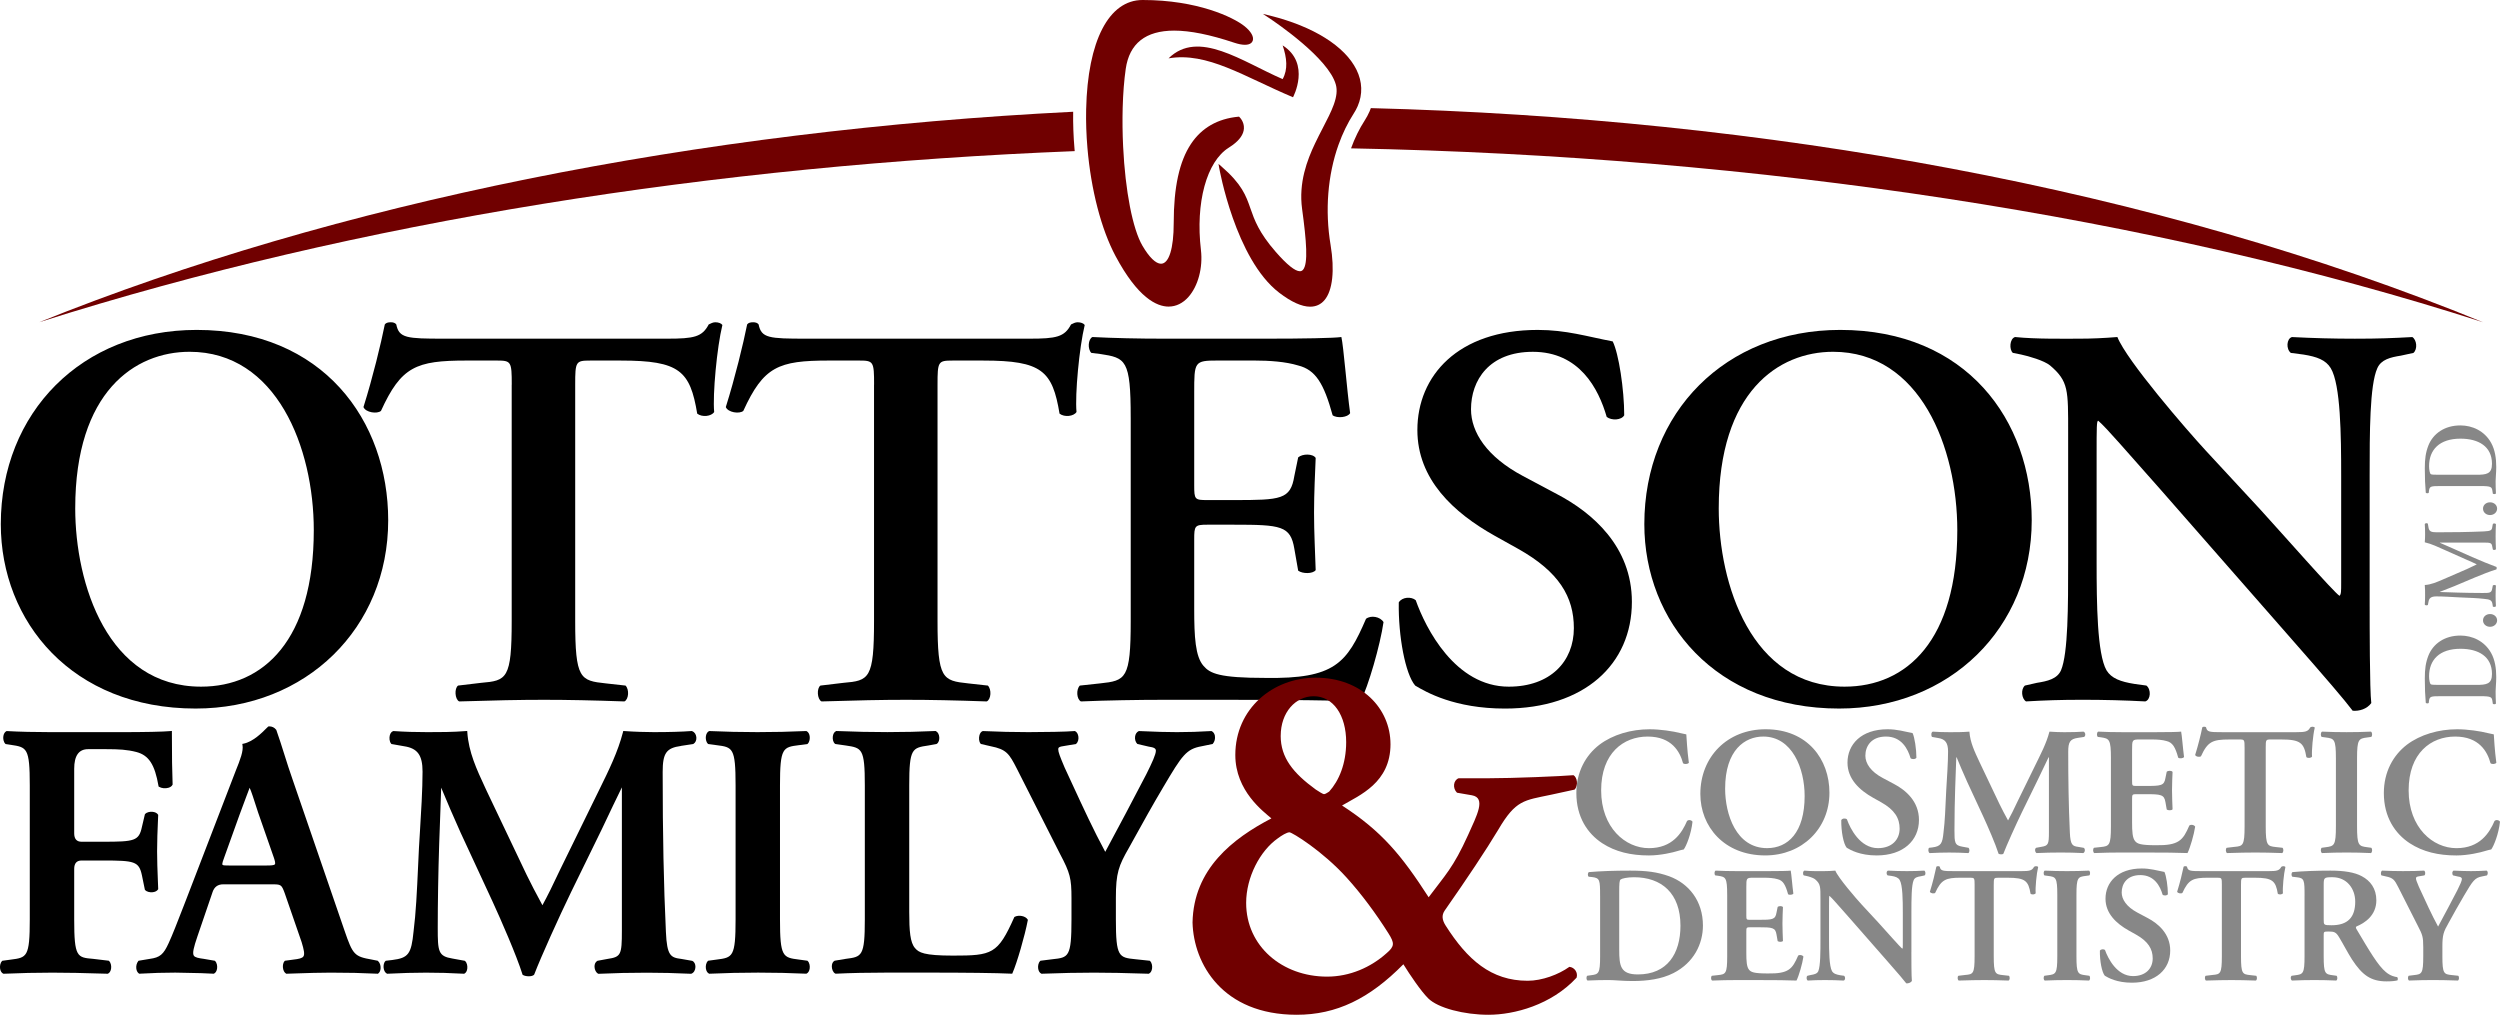 <?xml version="1.0" encoding="UTF-8"?>
<svg xmlns="http://www.w3.org/2000/svg" id="Layer_1" viewBox="0 0 1957.5 794.56">
  <defs>
    <style>.cls-1{fill:#000;}.cls-1,.cls-2,.cls-3{stroke-width:0px;}.cls-2{fill:#700000;}.cls-3{fill:#878787;}</style>
  </defs>
  <path class="cls-1" d="M303.96,407.41c0,84.4-64.27,147.38-150.81,147.38C56.33,554.79.63,486.67.63,410.41c0-87.4,63.41-152.09,153.38-152.09,98.97,0,149.95,71.12,149.95,149.09ZM58.9,397.98c0,59.12,25.28,139.67,98.54,139.67,48.84,0,88.26-36.42,88.26-122.53,0-64.69-29.13-139.67-97.25-139.67-42.84,0-89.54,31.28-89.54,122.53Z"></path>
  <path class="cls-1" d="M400.7,301.16c0-17.99-.43-18.85-11.57-18.85h-23.99c-39.42,0-50.98,4.71-66.84,39.42-3,2.57-12,1.28-13.71-3,7.28-23.14,13.71-49.7,16.71-64.69.86-1.28,2.57-1.71,4.71-1.71,1.71,0,3.43.43,4.28,1.71,2.14,10.71,8.14,11.14,37.27,11.14h174.8c20.99,0,27.42-1.29,32.56-11.14,1.71-.86,3.43-1.71,5.14-1.71,2.57,0,4.71.86,5.57,2.14-4.28,17.57-7.71,54.41-6.43,68.12-2.14,3.43-9.43,4.29-13.28,1.29-5.57-33.42-13.71-41.56-59.55-41.56h-24.42c-11.14,0-11.57.86-11.57,18.85v185.08c0,45.41,3.86,46.7,23.99,48.84l15.42,1.71c3,3,2.57,10.71-.86,12.42-24.85-.86-44.13-1.28-62.98-1.28s-38.99.43-66.41,1.28c-3.43-1.71-3.86-10.28-.86-12.42l17.99-2.14c20.14-1.71,23.99-3,23.99-48.41v-185.08Z"></path>
  <path class="cls-1" d="M684.41,301.16c0-17.99-.43-18.85-11.57-18.85h-23.99c-39.42,0-50.98,4.71-66.84,39.42-3,2.57-12,1.28-13.71-3,7.28-23.14,13.71-49.7,16.71-64.69.86-1.28,2.57-1.71,4.71-1.71,1.71,0,3.43.43,4.28,1.71,2.14,10.71,8.14,11.14,37.27,11.14h174.8c20.99,0,27.42-1.29,32.56-11.14,1.71-.86,3.43-1.71,5.14-1.71,2.57,0,4.71.86,5.57,2.14-4.28,17.57-7.71,54.41-6.43,68.12-2.14,3.43-9.43,4.29-13.28,1.29-5.57-33.42-13.71-41.56-59.55-41.56h-24.42c-11.14,0-11.57.86-11.57,18.85v185.08c0,45.41,3.86,46.7,23.99,48.84l15.42,1.71c3,3,2.57,10.71-.86,12.42-24.85-.86-44.13-1.28-62.98-1.28s-38.99.43-66.41,1.28c-3.43-1.71-3.86-10.28-.86-12.42l17.99-2.14c20.14-1.71,23.99-3,23.99-48.41v-185.08Z"></path>
  <path class="cls-1" d="M885.34,326.87c0-45.41-3.86-46.7-23.99-49.7l-6.85-.86c-3-3-2.57-10.71.86-12.42,16.28.86,36.42,1.29,55.27,1.29h81.83c27.42,0,52.27-.43,57.84-1.29,1.71,7.28,4.29,41.13,6.85,59.55-1.71,3.43-10.28,4.29-13.71,1.71-6.85-24.85-13.28-35.56-26.99-38.99-9.85-3-22.71-3.86-34.27-3.86h-28.7c-18.42,0-18.42.86-18.42,25.28v72.41c0,11.14.43,11.57,10.28,11.57h20.56c37.27,0,44.56-.43,47.56-18.85l3-14.57c3.43-3,11.57-3,13.71.43-.43,11.57-1.28,26.99-1.28,42.84s.86,31.28,1.28,44.99c-2.14,3-10.28,3-13.71.43l-3-17.14c-3-17.99-10.28-18.85-47.56-18.85h-20.56c-9.85,0-10.28.86-10.28,11.57v54.41c0,21.85.86,37.27,7.28,44.56,5.14,6,12.42,9.43,48.41,9.43,54.41.86,63.84-11.57,78.83-46.27,3.85-3,11.14-1.71,13.71,2.57-2.57,17.99-12,50.56-17.99,62.12-18.85-.86-55.7-1.28-105.82-1.28h-48.84c-18.85,0-44.99.43-64.27,1.28-3.43-1.71-3.86-9.42-.86-12.42l15.85-1.71c20.14-2.14,23.99-3.43,23.99-48.84v-159.38Z"></path>
  <path class="cls-1" d="M1108.09,536.8c-7.71-9-13.28-38.56-12.85-65.12,2.57-4.29,9.86-4.71,13.28-1.71,7.71,21.85,30.85,67.69,72.83,67.69,32.56,0,50.98-19.71,50.98-45.84,0-24.42-11.57-44.13-43.7-62.12l-18.42-10.28c-32.13-17.99-60.41-44.13-60.41-82.69,0-42.41,31.7-78.4,94.26-78.4,22.28,0,38.56,5.14,58.7,9,4.71,9.43,9,37.7,9,57.84-2.14,3.86-9.85,4.28-13.71,1.28-6.43-22.28-21.42-50.98-57.84-50.98-34.27,0-48.41,22.28-48.41,44.99,0,17.99,12.42,37.27,40.7,52.27l26.56,14.14c27.85,14.57,58.7,41.13,58.7,84.4,0,48.84-37.27,83.54-99.4,83.54-39.41,0-61.69-12.85-70.26-17.99Z"></path>
  <path class="cls-1" d="M1590.84,407.41c0,84.4-64.26,147.38-150.81,147.38-96.83,0-152.52-68.12-152.52-144.38,0-87.4,63.41-152.09,153.38-152.09,98.97,0,149.95,71.12,149.95,149.09ZM1345.77,397.98c0,59.12,25.28,139.67,98.54,139.67,48.84,0,88.26-36.42,88.26-122.53,0-64.69-29.13-139.67-97.25-139.67-42.84,0-89.54,31.28-89.54,122.53Z"></path>
  <path class="cls-1" d="M1855.44,475.1c0,12.85,0,65.55,1.28,75.4-3.43,4.71-9.42,6.43-14.57,6-6.85-9-19.28-23.56-50.13-58.7l-100.25-114.39c-27.85-31.28-41.56-47.56-48.84-53.98-1.28,0-1.28,4.71-1.28,27.42v83.54c0,32.13.43,71.55,7.71,84.4,3.85,6.43,11.14,9,21.85,10.71l9.42,1.29c3.86,3,3.43,11.14-.86,12.42-15.85-.86-32.56-1.28-48.84-1.28-17.99,0-29.56.43-44.56,1.28-3.43-2.14-4.29-9.42-.86-12.42l9.43-2.14c8.14-1.28,15.85-3,18.85-9.85,5.57-13.28,5.57-50.56,5.57-84.4v-101.54c0-33.42.43-40.27-14.14-52.7-4.71-3.86-16.71-7.28-22.71-8.57l-6.43-1.28c-3-2.57-2.57-11.14,1.71-12.42,16.28,1.71,39.84,1.29,50.56,1.29,9,0,19.28-.43,29.56-1.29,7.28,18.42,53.98,72.41,68.98,88.69l42.84,46.27c17.99,19.71,57.84,65.12,62.12,67.69,1.29-1.28,1.29-3.43,1.29-10.28v-83.54c0-32.13-.43-71.55-8.14-84.4-3.85-6.43-10.71-9-21.42-10.71l-9.85-1.28c-3.86-3-3.43-11.14.86-12.42,16.71.86,32.56,1.29,49.27,1.29,18.42,0,29.56-.43,44.99-1.29,3.43,2.14,4.28,9.43.86,12.42l-9.86,2.14c-8.14,1.29-15.42,3-18.42,9.85-6,13.28-6,50.56-6,84.4v102.4Z"></path>
  <path class="cls-1" d="M85.22,752.25l-12.24-1.46c-12.61-1.07-14.88-1.27-14.88-30.88v-39.52q0-6.61,5.76-6.61h16.65c24.95,0,28.27.65,30.62,11.61l2.31,11.27.17.2c1.31,1.52,3.85,1.9,5.64,1.78,2.06-.16,3.69-.95,4.46-2.18l.16-.26v-.31c-.09-2.47-.19-5.05-.3-7.71-.27-6.95-.56-14.13-.56-21.61,0-8.24.35-16.54.64-23.21.08-1.78.15-3.45.21-4.98v-.31s-.15-.26-.15-.26c-.77-1.23-2.4-2.03-4.46-2.18-1.79-.13-4.33.25-5.64,1.78l-.16.19-2.32,9.86c-2.35,10.97-5.67,11.62-30.62,11.62h-16.65q-5.76,0-5.76-6.61v-50.52q0-15.36,10.84-15.36h14.39c9.65,0,16.24.35,23.45,2.22,9.73,2.56,14.42,9.76,17.32,26.57l.08.46.4.24c1.93,1.16,4.86,1.46,7.29.75,1.55-.45,2.65-1.25,3.17-2.3l.12-.23v-.26c-.38-8.79-.57-22.45-.57-40.6v-1.12l-1.11.11c-5.53.53-20.37.84-39.7.84h-53.35c-13.01,0-25.42-.3-34.94-.84l-.27-.02-.24.12c-1.19.59-2.04,1.98-2.34,3.8-.31,1.93.03,4.54,1.51,6.02l.23.24,4,.61c12.66,1.89,14.94,2.22,14.94,31.74v105c0,29.55-2.28,29.84-14.93,31.45l-6.55.89-.24.24c-1.48,1.48-1.82,4.08-1.51,6.01.3,1.82,1.15,3.2,2.34,3.8l.24.12h.26c12.89-.57,25.7-.86,38.06-.86,11.59,0,23.69.24,43.15.85h.26s.23-.11.23-.11c1.19-.59,2.04-1.98,2.34-3.8.31-1.93-.03-4.54-1.51-6.01l-.25-.25Z"></path>
  <path class="cls-1" d="M295.77,752.27l-4.52-.9c-13.77-2.43-14.97-3.71-21.51-22.76l-40.65-118.28c-2.25-6.33-4.33-12.93-6.34-19.3-2.01-6.39-4.1-13-6.36-19.37l-.16-.29c-1.44-1.8-3.22-2.64-5.59-2.64-.54,0-.76.22-2.17,1.64-3.08,3.12-10.3,10.42-17.79,11.92l-.97.19.17.98c.8,4.53-1.7,11.16-5.31,20.06l-38.67,100.48-2.31,5.95c-4.79,12.35-8.58,22.11-11.5,28.44-4.09,8.99-6.84,11.31-14.77,12.4l-8.86,1.48-.24.31c-1.24,1.59-1.79,3.83-1.48,5.97.24,1.62.94,2.92,1.97,3.66l.29.21.36-.02c10.22-.58,18.82-.84,27.86-.84,3.44.08,6.67.14,9.76.2,7.4.13,13.79.25,20.12.65l.27.02.24-.12c1.19-.59,2.04-1.98,2.34-3.8.31-1.93-.03-4.54-1.51-6.01l-.23-.23-8.54-1.47c-4.18-.57-6.99-1.05-7.93-2.56-1.23-1.99-.02-6.62,2.83-15.01l11.58-33.88.27-.82q2.03-6.11,8.36-6.11h37.54c7.74,0,8.04,0,10.61,6.94l13.25,38.35c1.79,5.91,2.54,9.44,1.41,11.15-.97,1.47-3.63,2.03-7.92,2.51l-6.55.89-.24.24c-1.27,1.28-1.52,3.56-1.33,5.27.23,2.07,1.09,3.71,2.35,4.5l.26.16h.31c2.6-.08,5.37-.18,8.26-.27,8.07-.27,17.21-.58,26.15-.58,13.73,0,24.35.25,36.64.84l.35.02.29-.2c1.09-.78,1.77-2.29,1.86-4.14.11-2.27-.68-4.43-2.07-5.64l-.2-.18ZM215.23,676.75c-.62.87-3.47.94-6.57.94h-29.35c-2.54,0-4.72,0-5.11-.56-.54-.78.82-4.34,1.55-6.27l11.85-33c2.21-5.78,3.89-10.38,5.17-13.9,1.18-3.25,2.07-5.67,2.69-7.13,1.24,2.53,3.06,8.19,6.69,19.5l12.33,35.35c.69,2.07,1.32,4.29.76,5.06Z"></path>
  <path class="cls-1" d="M533.27,584.02l9.31-1.41.37-.13c1.63-.98,2.51-2.98,2.29-5.23-.22-2.29-1.49-4.12-3.31-4.78l-.2-.07h-.22c-7.83.58-17.78.86-29.56.86-5.82,0-15.21-.26-23.07-.84l-.85-.06-.21.82c-4.02,15.59-11.07,29.89-18.53,45.04-1.41,2.86-2.83,5.74-4.26,8.68l-26.54,54.21c-5.78,12.35-9.63,20.09-13.77,27.69-3.87-7.01-10.31-19.42-12.34-23.74l-31.04-65.19-1.48-3.18c-6.64-14.27-12.91-27.74-13.95-43.31l-.07-1.03-1.03.08c-10.4.84-20.43.84-30.12.84s-17.48-.24-26.46-.84h-.2s-.19.05-.19.05c-1.21.4-2.13,1.53-2.59,3.17-.55,2-.39,5.01,1.01,6.64l.24.28,9.98,1.76c10.48,1.61,14.38,7,14.38,19.88,0,13.95-1.14,32.34-2.14,48.56-.24,3.84-.47,7.61-.68,11.23-.23,4.84-.44,9.37-.64,13.66-.99,21.44-1.71,36.94-3.59,51.78-1.73,17.55-4.06,20.67-16.61,22.24l-5.1.6-.23.19c-1.37,1.14-1.66,3.52-1.51,5.22.2,2.17,1.12,3.86,2.51,4.63l.25.14.29-.02c10.93-.56,21.07-.84,30.15-.84,9.92,0,18.49.24,29.58.84l.27.02.24-.12c1.18-.59,2-2,2.23-3.87.25-2.03-.19-4.67-1.74-5.99l-.21-.18-9.6-1.74c-11.21-1.83-11.57-5.41-11.57-24.12s.42-43.88,1.13-65.43c.31-6.58.63-16.44.94-25.98.21-6.4.41-12.79.62-18.29,3.87,9.44,10.48,24.77,15.13,35.05l25.12,54.19c6.43,13.99,18.6,41.71,23.38,56.9l.12.38.35.2c1.1.63,2.83.98,4.49.98s3.28-.36,4.07-1.14l.23-.35c5.25-13.72,19.51-45.25,28.75-64.27l24.28-49.69,2.86-6.03c3.74-7.89,7.28-15.38,12.71-26.46v112.21c0,19.11-.74,20.56-11.31,22.15l-7.62,1.41-.34.13c-1.45.87-2.24,2.57-2.16,4.65.09,2.35,1.24,4.54,2.79,5.32l.24.12h.26c12.68-.59,24.68-.86,37.78-.86,11.07,0,22,.27,34.39.84h.2s.19-.06.19-.06c1.89-.69,3.14-2.77,3.18-5.31.04-2.29-.96-4.12-2.59-4.77l-8.44-1.48c-8.33-1.04-11.26-2.35-12.09-21.05-1.73-36.62-2.54-76.43-2.54-125.27,0-14.86,2.82-18.87,14.38-20.45Z"></path>
  <path class="cls-1" d="M625.66,583.46l6.55-.89.24-.24c1.48-1.48,1.82-4.08,1.51-6.01-.3-1.82-1.15-3.2-2.34-3.8l-.24-.12h-.26c-25.03,1.15-51.25,1.12-75.55.01h-.26s-.24.11-.24.11c-1.19.59-2.04,1.98-2.34,3.8-.31,1.93.03,4.54,1.51,6.01l.24.24,6.56.89c12.64,1.61,14.92,1.9,14.92,31.45v105c0,29.55-2.28,29.84-14.93,31.45l-6.55.89-.24.24c-1.48,1.48-1.82,4.08-1.51,6.01.3,1.82,1.15,3.2,2.34,3.8l.24.12h.26c12.16-.57,25.32-.86,38.06-.86s25.16.28,37.49.84h.26s.24-.11.24-.11c1.19-.59,2.04-1.98,2.34-3.8.31-1.93-.03-4.54-1.51-6.01l-.24-.24-6.56-.89c-12.64-1.61-14.92-1.9-14.92-31.45v-105c0-29.55,2.28-29.84,14.93-31.45Z"></path>
  <path class="cls-1" d="M794.57,717.87l-.33.16-.15.33c-12.85,28.78-17.26,29.88-47.9,29.88-22.92,0-26.77-2.43-29.72-5.87-3.82-4.33-4.54-13.32-4.54-28.4v-99.07c0-28.95,2.28-29.29,14.97-31.18l6.21-1.13.36-.14c1.66-1.04,2.12-3.37,1.99-5.2-.16-2.28-1.19-4.11-2.68-4.77l-.22-.1h-.24c-12.33.57-24.95.86-37.49.86s-25.34-.27-39.76-.85h-.24s-.22.09-.22.09c-1.4.62-2.32,2.2-2.54,4.34-.2,2,.27,4.51,1.8,5.6l.2.14,8.14,1.16c12.66,1.89,14.94,2.23,14.94,31.18v105c0,28.98-2.28,29.27-14.96,30.89l-8.47,1.41-.33.11c-1.37.76-2.12,2.41-2.08,4.52.04,2.01.9,4.57,2.68,5.46l.24.12h.26c11.6-.57,25.54-.86,40.31-.86h29.36c32.68,0,56.09.29,67.69.84l.69.03.28-.63c3.41-7.67,9.65-29.2,11.92-41.15l.07-.39-.21-.34c-1.67-2.68-6.75-3.72-10.07-2.06Z"></path>
  <path class="cls-1" d="M951.29,576.22c-.29-1.68-1.14-2.99-2.4-3.68l-.26-.14-.3.02c-8.96.56-17.96.84-26.75.84-7.92,0-16.22-.24-29.59-.84h-.26s-.24.11-.24.11c-1.44.72-2.4,2.15-2.7,4.02-.35,2.16.29,4.49,1.59,5.79l.21.2,8.84,2.06c4.2.6,5.62,1.42,5.62,3.23,0,2.86-2.88,9.18-7.51,18.44-11.16,21.46-21.4,40.8-32.13,60.72-8.9-16.41-17.12-34.24-25.82-53.07-1.97-4.27-3.97-8.6-5.99-12.94-3.75-8.84-5-12.15-5-14.28,0-1.27.34-2.07,5.08-2.67l8.75-1.46.22-.19c1.62-1.41,1.95-3.83,1.72-5.61-.26-2.01-1.19-3.6-2.5-4.25l-.26-.13-.29.03c-6.29.55-23.26.84-36.04.84-11.52,0-23.47-.28-35.52-.84h-.21s-.2.06-.2.06c-1.16.43-2.04,1.62-2.48,3.36-.51,1.98-.43,4.84.94,6.44l.22.25,7.69,1.77c12.3,2.46,14.39,5.67,20.46,17.53l33.88,66.91c7.83,14.82,8.91,19.02,8.91,34.52v16.65c0,29.58-2.27,29.82-14.92,31.17l-9.38,1.17-.25.25c-1.48,1.48-1.82,4.08-1.51,6.01.3,1.82,1.15,3.2,2.34,3.8l.23.12h.26c15.78-.59,28.39-.85,40.89-.85,11.64,0,23.98.25,42.59.85h.26s.23-.11.23-.11c1.19-.59,2.04-1.98,2.34-3.8.31-1.93-.03-4.54-1.51-6.01l-.25-.25-11.09-1.17c-13.1-1.34-15.46-1.58-15.46-31.17v-16.94c0-19.32,2.09-25.04,10.32-39.31l3.5-6.32c7.37-13.34,15-27.14,23.3-41.07,14.8-25.04,17.97-29.82,30.1-31.98l8.52-1.76.23-.26c1.32-1.51,1.94-3.89,1.56-6.06Z"></path>
  <path class="cls-2" d="M1088.76,582.68c0,30.27-24.22,39.95-37.94,48.03,31.08,20.18,46.42,38.74,67.81,71.84,12.92-17.35,19.16-22.9,30.87-48.73,6.86-15.34,14.33-29.09,3.03-31.11l-11.71-2.02c-3.63-3.63-2.83-9.69,1.21-11.3h22.2c20.59,0,58.53-1.61,67.81-2.42,2.83,1.62,4.04,8.07.81,11.3l-18.57,4.04c-20.99,4.44-27.44,3.96-41.16,27.37-9.69,16.14-24.22,37.94-41.98,63.36-2.42,3.63-2.02,7.27.81,11.71,16.95,26.64,35.52,43.18,64.18,43.18,11.3,0,24.22-4.84,32.69-10.9,4.04.4,6.86,4.44,5.65,8.47-19.78,21.39-48.84,29.06-69.02,29.06-18.97,0-39.56-5.24-47.23-12.91-5.65-5.65-14.13-18.16-19.38-26.64-26.64,27.04-52.47,39.55-83.55,39.55-58.13,0-80.73-39.95-81.54-72.24.81-41.97,31.48-65.78,61.76-81.52-6.05-5.25-28.26-21.39-28.26-49.64,0-36.32,29.47-60.54,62.97-60.54,35.92,0,58.53,24.22,58.53,52.06ZM1009.64,651.7c-2.02,0-6.06,2.42-9.28,4.84-13.72,9.69-24.62,30.27-24.62,50.45,0,33.9,28.26,57.71,63.37,57.71,17.76,0,34.31-7.26,46.82-18.56,6.05-5.25,6.05-7.67,1.21-15.34-9.69-15.34-20.99-30.67-32.7-43.59-18.97-20.99-42.79-35.52-44.8-35.52ZM1002.78,576.23c0,16.95,9.69,29.06,27.45,41.97,2.42,1.61,5.65,3.63,6.46,3.63,1.21,0,3.23-1.61,4.04-2.02,7.67-8.47,13.32-21.79,13.32-38.74,0-20.99-10.09-35.92-25.43-35.92-14.13,0-25.83,12.51-25.83,31.08Z"></path>
  <path class="cls-3" d="M1322.38,597.28c-1,1.14-3.57,1.28-4.57.29-2.43-8.99-8.85-20.84-27.7-20.84s-36.41,12.85-36.41,42.12,18.99,45.26,37.41,45.26,25.84-11.99,29.84-21.27c1.28-1.28,3.57-.71,4.28.57-1,9.57-4.85,18.99-6.85,21.7-1.71.29-3.43.86-5,1.28-3.14,1-12.99,3.43-22.27,3.43-14.13,0-26.27-2.86-36.55-9.57-11.56-7.57-20.27-20.56-20.27-39.26,0-16.7,7.42-29.7,17.99-37.83,10.56-8,24.98-12.14,39.4-12.14,8.14,0,17.99,1.43,24.7,3.14,1.71.43,2.71.57,4,.86.29,3.28.57,11.71,2,22.27Z"></path>
  <path class="cls-3" d="M1432.45,620.69c0,28.13-21.42,49.11-50.25,49.11-32.27,0-50.83-22.7-50.83-48.11,0-29.12,21.13-50.68,51.11-50.68,32.98,0,49.97,23.7,49.97,49.68ZM1350.78,617.55c0,19.7,8.42,46.54,32.84,46.54,16.28,0,29.41-12.14,29.41-40.83,0-21.56-9.71-46.54-32.41-46.54-14.28,0-29.84,10.42-29.84,40.83Z"></path>
  <path class="cls-3" d="M1446,663.81c-2.57-3-4.43-12.85-4.28-21.7.86-1.43,3.28-1.57,4.43-.57,2.57,7.28,10.28,22.56,24.27,22.56,10.85,0,16.99-6.57,16.99-15.28,0-8.14-3.85-14.71-14.56-20.7l-6.14-3.43c-10.71-6-20.13-14.71-20.13-27.55,0-14.13,10.56-26.13,31.41-26.13,7.42,0,12.85,1.71,19.56,3,1.57,3.14,3,12.56,3,19.27-.71,1.28-3.28,1.43-4.57.43-2.14-7.42-7.14-16.99-19.27-16.99-11.42,0-16.13,7.42-16.13,14.99,0,6,4.14,12.42,13.56,17.42l8.85,4.71c9.28,4.85,19.56,13.71,19.56,28.13,0,16.28-12.42,27.84-33.12,27.84-13.13,0-20.56-4.28-23.41-6Z"></path>
  <path class="cls-3" d="M1631.45,663.81c1.43.57,1.28,3.57-.29,4.14-6.14-.29-11.71-.43-17.42-.43-6.71,0-12.85.14-19.13.43-1.14-.57-1.71-3.28-.29-4.14l3.85-.71c5.71-.86,6.14-2,6.14-11.71v-58.39h-.29c-3.85,7.85-5.85,12.14-8.57,17.85l-12.28,25.13c-4.85,9.99-11.99,25.84-14.56,32.55-.57.57-2.71.57-3.71,0-2.43-7.71-8.57-21.7-11.85-28.84l-12.71-27.41c-2.71-6-6.57-14.99-8.28-19.27h-.29c-.29,7-.57,18.13-.86,24.13-.29,8.71-.57,21.42-.57,33.12,0,9.42.14,11.71,6.28,12.71l4.71.86c1,.86,1,3.57-.14,4.14-5.28-.29-9.71-.43-14.99-.43-4.57,0-9.71.14-15.28.43-1.28-.71-1.28-3.43-.43-4.14l2.43-.29c6.85-.86,8-3,8.85-11.71,1.14-8.99,1.43-18.27,2.14-33.12.57-9.71,1.43-21.56,1.43-30.27,0-6.71-2.14-9.71-7.71-10.56l-4.85-.86c-.86-1-.71-3.71.57-4.14,4.28.29,8.14.43,13.42.43,5,0,9.99,0,15.28-.43.57,8.57,4.28,15.99,7.85,23.7l15.7,32.98c1.14,2.43,4.85,9.57,6.71,12.85,2.28-4.14,4.28-8.14,7.42-14.85l13.42-27.41c4.57-9.42,9.14-17.85,11.56-27.27,3.85.29,8.57.43,11.71.43,6,0,10.99-.14,14.99-.43,1.57.57,1.86,3.28.43,4.14l-4.71.71c-6.28.86-7.71,3.28-7.71,10.85,0,21.13.29,42.26,1.28,63.39.43,9.57,2,10.56,6.57,11.14l4.14.71Z"></path>
  <path class="cls-3" d="M1652.86,593.85c0-15.13-1.28-15.56-8-16.56l-2.28-.29c-1-1-.86-3.57.29-4.14,5.43.29,12.14.43,18.42.43h27.27c9.14,0,17.42-.14,19.27-.43.57,2.43,1.43,13.71,2.28,19.84-.57,1.14-3.43,1.43-4.57.57-2.28-8.28-4.43-11.85-8.99-12.99-3.28-1-7.57-1.28-11.42-1.28h-9.57c-6.14,0-6.14.29-6.14,8.42v24.13c0,3.71.14,3.85,3.43,3.85h6.85c12.42,0,14.85-.14,15.85-6.28l1-4.85c1.14-1,3.85-1,4.57.14-.14,3.85-.43,8.99-.43,14.28s.29,10.42.43,14.99c-.71,1-3.43,1-4.57.14l-1-5.71c-1-6-3.43-6.28-15.85-6.28h-6.85c-3.28,0-3.43.29-3.43,3.85v18.13c0,7.28.29,12.42,2.43,14.85,1.71,2,4.14,3.14,16.13,3.14,18.13.29,21.27-3.85,26.27-15.42,1.28-1,3.71-.57,4.57.86-.86,6-4,16.85-6,20.7-6.28-.29-18.56-.43-35.26-.43h-16.28c-6.28,0-14.99.14-21.42.43-1.14-.57-1.28-3.14-.29-4.14l5.28-.57c6.71-.71,8-1.14,8-16.28v-53.11Z"></path>
  <path class="cls-3" d="M1757.5,585.29c0-6-.14-6.28-3.85-6.28h-8c-13.13,0-16.99,1.57-22.27,13.13-1,.86-4,.43-4.57-1,2.43-7.71,4.57-16.56,5.57-21.56.29-.43.86-.57,1.57-.57.57,0,1.14.14,1.43.57.71,3.57,2.71,3.71,12.42,3.71h58.25c7,0,9.14-.43,10.85-3.71.57-.29,1.14-.57,1.71-.57.86,0,1.57.29,1.86.71-1.43,5.85-2.57,18.13-2.14,22.7-.71,1.14-3.14,1.43-4.43.43-1.86-11.14-4.57-13.85-19.84-13.85h-8.14c-3.71,0-3.85.29-3.85,6.28v61.68c0,15.13,1.28,15.56,8,16.28l5.14.57c1,1,.86,3.57-.29,4.14-8.28-.29-14.71-.43-20.99-.43s-12.99.14-22.13.43c-1.14-.57-1.28-3.43-.29-4.14l6-.71c6.71-.57,8-1,8-16.13v-61.68Z"></path>
  <path class="cls-3" d="M1845.57,646.96c0,15.13,1.28,15.56,8,16.42l3.14.43c1,1,.86,3.57-.29,4.14-6.28-.29-12.71-.43-18.99-.43s-12.99.14-19.27.43c-1.14-.57-1.28-3.14-.29-4.14l3.14-.43c6.71-.86,8-1.28,8-16.42v-53.11c0-15.13-1.28-15.56-8-16.42l-3.14-.43c-1-1-.86-3.57.29-4.14,6.28.29,12.71.43,19.27.43s12.71-.14,18.99-.43c1.14.57,1.28,3.14.29,4.14l-3.14.43c-6.71.86-8,1.28-8,16.42v53.11Z"></path>
  <path class="cls-3" d="M1954.64,597.28c-1,1.14-3.57,1.28-4.57.29-2.43-8.99-8.85-20.84-27.7-20.84s-36.41,12.85-36.41,42.12,18.99,45.26,37.41,45.26,25.84-11.99,29.84-21.27c1.28-1.28,3.57-.71,4.28.57-1,9.57-4.85,18.99-6.85,21.7-1.71.29-3.43.86-5,1.28-3.14,1-12.99,3.43-22.27,3.43-14.13,0-26.27-2.86-36.55-9.57-11.56-7.57-20.27-20.56-20.27-39.26,0-16.7,7.42-29.7,17.99-37.83,10.56-8,24.98-12.14,39.4-12.14,8.14,0,17.99,1.43,24.7,3.14,1.71.43,2.71.57,4,.86.29,3.28.57,11.71,2,22.27Z"></path>
  <path class="cls-3" d="M1911.42,545.12c-8.03,0-9.03.08-9.53,3.66l-.17,1.6c-.42.53-1.92.53-2.34-.08-.5-5.49-.75-11.59-.75-19.05s.67-12.42,2.84-17.99c3.68-9.15,12.54-15.62,25-15.62,9.28,0,18.82,4.19,24.08,13.64,3.01,5.41,4.01,11.97,4.01,18.9,0,4.65-.5,8.23-.5,11.05s.08,6.33.25,9.68c-.34.61-1.84.69-2.43.15l-.25-1.68c-.5-3.58-.75-4.27-9.62-4.27h-30.61ZM1938.76,536.27c8.11,0,12.46-.53,12.46-8.61,0-13.57-10.54-19.66-24.67-19.66-16.56,0-24.58,8.76-24.58,21.49,0,3.2.67,5.64,1.17,6.17s2.26.61,6.19.61h29.44Z"></path>
  <path class="cls-3" d="M1949.72,490.78c-3.09,0-5.52-2.13-5.52-5.03s2.43-4.95,5.52-4.95,5.52,2.13,5.52,4.95-2.43,5.03-5.52,5.03Z"></path>
  <path class="cls-3" d="M1951.89,410.37c.33-.76,2.09-.69,2.43.15-.17,3.28-.25,6.25-.25,9.3,0,3.58.08,6.86.25,10.21-.34.61-1.92.92-2.43.15l-.42-2.06c-.5-3.05-1.17-3.28-6.86-3.28h-34.2v.15c4.6,2.06,7.11,3.13,10.45,4.57l14.72,6.55c5.85,2.59,15.14,6.4,19.07,7.77.34.3.34,1.45,0,1.98-4.52,1.3-12.71,4.57-16.89,6.33l-16.06,6.78c-3.51,1.45-8.78,3.51-11.29,4.42v.15c4.1.15,10.62.31,14.13.46,5.1.15,12.54.31,19.4.31,5.52,0,6.86-.08,7.44-3.35l.5-2.52c.5-.53,2.09-.53,2.43.08-.17,2.82-.25,5.18-.25,8,0,2.44.08,5.18.25,8.16-.42.69-2.01.69-2.43.23l-.17-1.3c-.5-3.66-1.75-4.27-6.86-4.73-5.27-.61-10.7-.76-19.4-1.14-5.69-.3-12.63-.76-17.73-.76-3.93,0-5.69,1.14-6.19,4.12l-.5,2.59c-.58.46-2.17.38-2.43-.31.17-2.29.25-4.34.25-7.16,0-2.67,0-5.34-.25-8.16,5.02-.3,9.37-2.29,13.88-4.19l19.32-8.38c1.42-.61,5.6-2.59,7.53-3.58-2.43-1.22-4.77-2.29-8.7-3.96l-16.06-7.16c-5.52-2.44-10.45-4.88-15.97-6.17.17-2.06.25-4.57.25-6.25,0-3.2-.09-5.87-.25-8,.34-.84,1.92-.99,2.43-.23l.42,2.52c.5,3.35,1.92,4.12,6.36,4.12,12.38,0,24.75-.15,37.13-.69,5.6-.23,6.19-1.07,6.52-3.51l.42-2.21Z"></path>
  <path class="cls-3" d="M1949.72,403.29c-3.09,0-5.52-2.13-5.52-5.03s2.43-4.95,5.52-4.95,5.52,2.13,5.52,4.95-2.43,5.03-5.52,5.03Z"></path>
  <path class="cls-3" d="M1911.42,380.58c-8.03,0-9.03.08-9.53,3.66l-.17,1.6c-.42.53-1.92.53-2.34-.08-.5-5.49-.75-11.59-.75-19.05s.67-12.42,2.84-17.99c3.68-9.15,12.54-15.62,25-15.62,9.28,0,18.82,4.19,24.08,13.64,3.01,5.41,4.01,11.97,4.01,18.9,0,4.65-.5,8.23-.5,11.05s.08,6.33.25,9.68c-.34.61-1.84.69-2.43.15l-.25-1.68c-.5-3.58-.75-4.27-9.62-4.27h-30.61ZM1938.76,371.74c8.11,0,12.46-.53,12.46-8.61,0-13.57-10.54-19.66-24.67-19.66-16.56,0-24.58,8.76-24.58,21.49,0,3.2.67,5.64,1.17,6.17s2.26.61,6.19.61h29.44Z"></path>
  <path class="cls-3" d="M1252.87,701.47c0-12.41-.13-13.96-6.2-14.73l-2.71-.26c-.91-.64-.91-2.97.13-3.62,9.3-.78,19.64-1.16,32.31-1.16s21.06,1.03,30.5,4.39c15.51,5.69,26.49,19.38,26.49,38.64,0,14.34-7.11,29.08-23.13,37.22-9.17,4.65-20.29,6.2-32.05,6.2-7.88,0-13.96-.78-18.74-.78s-10.73.13-16.41.39c-1.03-.52-1.16-2.84-.26-3.75l2.84-.39c6.07-.78,7.24-1.16,7.24-14.86v-47.3ZM1267.86,743.73c0,12.53.91,19.25,14.6,19.25,23,0,33.34-16.28,33.34-38.12,0-25.59-14.86-37.99-36.44-37.99-5.43,0-9.56,1.03-10.47,1.81s-1.04,3.49-1.04,9.56v45.49Z"></path>
  <path class="cls-3" d="M1352.38,700.7c0-13.7-1.16-14.08-7.24-14.99l-2.07-.26c-.9-.9-.78-3.23.26-3.75,4.91.26,10.99.39,16.67.39h24.68c8.27,0,15.77-.13,17.45-.39.52,2.2,1.29,12.41,2.07,17.96-.52,1.03-3.1,1.29-4.13.52-2.07-7.5-4.01-10.73-8.14-11.76-2.97-.9-6.85-1.16-10.34-1.16h-8.66c-5.56,0-5.56.26-5.56,7.63v21.84c0,3.36.13,3.49,3.1,3.49h6.2c11.24,0,13.44-.13,14.34-5.69l.9-4.39c1.03-.9,3.49-.9,4.14.13-.13,3.49-.39,8.14-.39,12.92s.26,9.43.39,13.57c-.65.9-3.1.9-4.14.13l-.9-5.17c-.9-5.43-3.1-5.69-14.34-5.69h-6.2c-2.97,0-3.1.26-3.1,3.49v16.41c0,6.59.26,11.24,2.2,13.44,1.55,1.81,3.75,2.84,14.6,2.84,16.41.26,19.25-3.49,23.78-13.96,1.16-.91,3.36-.52,4.14.78-.78,5.43-3.62,15.25-5.43,18.74-5.69-.26-16.8-.39-31.92-.39h-14.73c-5.69,0-13.57.13-19.38.39-1.04-.52-1.16-2.84-.26-3.75l4.78-.52c6.07-.65,7.24-1.04,7.24-14.73v-48.07Z"></path>
  <path class="cls-3" d="M1496.61,745.41c0,3.88,0,19.77.39,22.74-1.04,1.42-2.84,1.94-4.39,1.81-2.07-2.71-5.82-7.11-15.12-17.7l-30.24-34.5c-8.4-9.43-12.53-14.34-14.73-16.28-.39,0-.39,1.42-.39,8.27v25.2c0,9.69.13,21.58,2.33,25.46,1.16,1.94,3.36,2.71,6.59,3.23l2.84.39c1.16.9,1.03,3.36-.26,3.75-4.78-.26-9.82-.39-14.73-.39-5.43,0-8.92.13-13.44.39-1.03-.65-1.29-2.84-.26-3.75l2.84-.65c2.46-.39,4.78-.91,5.69-2.97,1.68-4.01,1.68-15.25,1.68-25.46v-30.63c0-10.08.13-12.15-4.26-15.9-1.42-1.16-5.04-2.2-6.85-2.58l-1.94-.39c-.9-.78-.78-3.36.52-3.75,4.91.52,12.02.39,15.25.39,2.71,0,5.82-.13,8.92-.39,2.2,5.56,16.28,21.84,20.8,26.75l12.92,13.96c5.43,5.94,17.45,19.64,18.74,20.42.39-.39.39-1.03.39-3.1v-25.2c0-9.69-.13-21.58-2.45-25.46-1.16-1.94-3.23-2.71-6.46-3.23l-2.97-.39c-1.16-.9-1.03-3.36.26-3.75,5.04.26,9.82.39,14.86.39,5.56,0,8.92-.13,13.57-.39,1.04.65,1.29,2.84.26,3.75l-2.97.65c-2.45.39-4.65.9-5.56,2.97-1.81,4.01-1.81,15.25-1.81,25.46v30.89Z"></path>
  <path class="cls-3" d="M1546.12,692.94c0-5.43-.13-5.69-3.49-5.69h-7.24c-11.89,0-15.38,1.42-20.16,11.89-.9.78-3.62.39-4.13-.9,2.2-6.98,4.13-14.99,5.04-19.51.26-.39.78-.52,1.42-.52.52,0,1.04.13,1.29.52.65,3.23,2.45,3.36,11.24,3.36h52.73c6.33,0,8.27-.39,9.82-3.36.52-.26,1.03-.52,1.55-.52.78,0,1.42.26,1.68.65-1.29,5.3-2.33,16.41-1.94,20.55-.65,1.03-2.84,1.29-4.01.39-1.68-10.08-4.13-12.54-17.96-12.54h-7.37c-3.36,0-3.49.26-3.49,5.69v55.83c0,13.7,1.16,14.09,7.24,14.73l4.65.52c.9.9.78,3.23-.26,3.75-7.5-.26-13.31-.39-19-.39s-11.76.13-20.03.39c-1.04-.52-1.16-3.1-.26-3.75l5.43-.65c6.07-.52,7.24-.91,7.24-14.6v-55.83Z"></path>
  <path class="cls-3" d="M1625.86,748.77c0,13.7,1.16,14.09,7.24,14.86l2.84.39c.9.9.78,3.23-.26,3.75-5.69-.26-11.5-.39-17.19-.39s-11.76.13-17.45.39c-1.03-.52-1.16-2.84-.26-3.75l2.84-.39c6.07-.78,7.24-1.16,7.24-14.86v-48.07c0-13.7-1.16-14.08-7.24-14.86l-2.84-.39c-.9-.9-.78-3.23.26-3.75,5.69.26,11.5.39,17.45.39s11.5-.13,17.19-.39c1.04.52,1.16,2.84.26,3.75l-2.84.39c-6.07.78-7.24,1.16-7.24,14.86v48.07Z"></path>
  <path class="cls-3" d="M1648.09,764.02c-2.33-2.71-4.01-11.63-3.88-19.64.78-1.29,2.97-1.42,4.01-.52,2.33,6.59,9.3,20.42,21.97,20.42,9.82,0,15.38-5.94,15.38-13.83,0-7.36-3.49-13.31-13.18-18.74l-5.56-3.1c-9.69-5.43-18.22-13.31-18.22-24.94,0-12.79,9.56-23.65,28.43-23.65,6.72,0,11.63,1.55,17.71,2.71,1.42,2.84,2.71,11.37,2.71,17.45-.65,1.16-2.97,1.29-4.13.39-1.94-6.72-6.46-15.38-17.45-15.38-10.34,0-14.6,6.72-14.6,13.57,0,5.43,3.75,11.24,12.28,15.77l8.01,4.26c8.4,4.39,17.71,12.41,17.71,25.46,0,14.73-11.24,25.2-29.98,25.2-11.89,0-18.61-3.88-21.19-5.43Z"></path>
  <path class="cls-3" d="M1739.72,692.94c0-5.43-.13-5.69-3.49-5.69h-7.24c-11.89,0-15.38,1.42-20.16,11.89-.9.78-3.62.39-4.13-.9,2.2-6.98,4.13-14.99,5.04-19.51.26-.39.78-.52,1.42-.52.52,0,1.04.13,1.29.52.65,3.23,2.45,3.36,11.24,3.36h52.73c6.33,0,8.27-.39,9.82-3.36.52-.26,1.03-.52,1.55-.52.78,0,1.42.26,1.68.65-1.29,5.3-2.33,16.41-1.94,20.55-.65,1.03-2.84,1.29-4.01.39-1.68-10.08-4.13-12.54-17.96-12.54h-7.37c-3.36,0-3.49.26-3.49,5.69v55.83c0,13.7,1.16,14.09,7.24,14.73l4.65.52c.9.9.78,3.23-.26,3.75-7.5-.26-13.31-.39-19-.39s-11.76.13-20.03.39c-1.04-.52-1.16-3.1-.26-3.75l5.43-.65c6.07-.52,7.24-.91,7.24-14.6v-55.83Z"></path>
  <path class="cls-3" d="M1804.47,701.47c0-12.41-.13-13.96-6.2-14.6l-3.36-.39c-.9-.9-.9-2.97.13-3.62,8.14-.78,19.13-1.16,29.72-1.16s18.87,1.29,24.55,4.39c6.59,3.49,11.37,9.56,11.37,18.87,0,11.89-9.17,17.83-15.51,20.42-.78.39-.52,1.42,0,2.2,10.34,17.45,16.8,28.43,22.87,33.47,3.62,3.1,7.37,3.88,8.92,4.01.65.52.65,1.94.26,2.58-1.55.39-4.01.78-8.53.78-12.41,0-19.13-5.04-27.01-17.06-3.49-5.43-7.11-12.54-10.21-17.58-2.33-3.88-3.75-4.39-8.01-4.39-3.88,0-4.01.13-4.01,2.84v16.54c0,13.7,1.16,14.09,7.24,14.86l2.84.39c.9.9.78,3.23-.26,3.75-5.69-.26-11.5-.39-17.19-.39s-11.5.13-17.45.39c-1.03-.52-1.42-2.84-.26-3.75l2.84-.39c6.07-.78,7.24-1.16,7.24-14.86v-47.3ZM1819.46,720.08c0,4.14,0,4.39,6.2,4.39,12.66,0,18.48-6.2,18.48-18.48,0-10.21-6.59-19.13-17.83-19.13-6.72,0-6.85.39-6.85,6.33v26.88Z"></path>
  <path class="cls-3" d="M1897.39,741.14c0-7.24-.52-9.17-4.13-16.02l-15.51-30.63c-2.84-5.56-3.88-7.11-9.69-8.27l-3.36-.78c-.78-.9-.52-3.36.52-3.75,5.56.26,10.98.39,16.28.39,5.69,0,13.57-.13,16.54-.39,1.04.52,1.29,2.84.26,3.75l-3.88.65c-2.07.26-2.71.65-2.71,1.68s.52,2.45,2.33,6.72c5.17,11.11,9.82,21.58,14.99,31.01,5.3-9.82,10.08-18.87,15.12-28.56,2.2-4.39,3.49-7.24,3.49-8.66,0-1.29-1.16-1.68-2.97-1.94l-3.88-.9c-.91-.9-.91-3.1.39-3.75,5.69.26,9.69.39,13.57.39s8.14-.13,12.28-.39c1.16.65,1.16,2.71.26,3.75l-3.75.78c-5.82,1.03-7.37,3.49-14.09,14.86-4.39,7.37-8.27,14.47-12.28,21.71-3.88,6.72-4.78,9.43-4.78,18.22v7.75c0,13.7,1.16,14.09,7.5,14.73l4.91.52c.9.9.78,3.23-.26,3.75-8.01-.26-13.83-.39-19.51-.39s-11.76.13-18.74.39c-1.04-.52-1.16-2.84-.26-3.75l4.14-.52c6.07-.65,7.24-1.04,7.24-14.73v-7.62Z"></path>
  <path class="cls-2" d="M964.44,112.86c-10.36.1-20.71.24-31.07.45,7.49-11.31,18.99-19.25,36.43-20.91,0,0,10.03,9.3-5.36,20.47Z"></path>
  <path class="cls-2" d="M915.08,240.07c-9.36,0-24.17-6.87-41.62-39.59-11.18-20.96-19.2-51.82-22-84.66-.88-10.29-1.22-20.48-1-30.3,1.19-53.55,17.72-85.52,44.2-85.52,42.84,0,70.95,13.43,79.82,20.53,5.08,4.07,7.48,8.32,6.41,11.37-.42,1.19-1.77,3.18-6.13,3.18-2.29,0-5.1-.55-8.34-1.63-19.12-6.37-34.52-9.47-47.09-9.47-22.3,0-35.04,10.08-37.88,29.97-1.27,8.9-2.08,19.14-2.39,30.44-.26,9.78-.15,19.99.35,30.32,1.67,34.79,7.46,64.56,15.11,77.67,5.31,9.1,10.48,14.12,14.55,14.12,6.23,0,9.95-11.92,9.95-31.88,0-27.96,4.41-48.2,13.49-61.88,8.36-12.62,20.87-19.81,37.18-21.36l.45-.04.33.31c.16.15,3.84,3.62,3.52,8.99-.27,4.53-3.29,8.92-8.97,13.04-.87.66-1.87,1.31-2.81,1.9-17.45,10.86-26.24,43.1-21.87,80.24,1.62,13.78-2.23,28.2-9.81,36.72-4.37,4.92-9.72,7.52-15.45,7.52h0Z"></path>
  <path class="cls-2" d="M1025.86,240.14c-6.6,0-14.74-3.67-24.2-10.9-34.44-26.33-46.96-97.38-47.09-98.1l-.48-2.8,2.15,1.86c16.26,14.09,19.34,22.94,22.91,33.19,3.05,8.77,6.52,18.7,19.83,33.92,8.75,10,15.09,15.07,18.83,15.07,1,0,1.77-.36,2.44-1.13,4.16-4.76,2.72-22.5-.71-47.66-2.8-20.62,3.94-38.21,10.12-51.23,2.04-4.33,4.17-8.44,6.23-12.41,3.3-6.37,6.42-12.4,8.41-17.9,2.33-6.41,2.86-11.43,1.66-15.79-5.64-20.71-47.49-48.98-52.25-52.14l-4.91-3.26,5.63,1.37c33.92,8.48,58.6,23.92,67.69,42.37,4.63,9.39,4.96,19.25.93,28.53-.84,1.96-1.88,3.9-3.09,5.75-4.74,7.37-8.74,15.6-11.9,24.46-8.48,23.73-10.7,51.56-6.23,78.38,3.33,20,1.61,35.77-4.74,43.26-2.9,3.43-6.69,5.16-11.26,5.16Z"></path>
  <path class="cls-2" d="M914.97,45.69c30.43-5.17,58.88,14.21,97.46,30.46,0,0,14.21-26.4-8.12-40.61,3.32,9.74,4.26,18.8,0,26.4-31.66-13.66-66.02-39.24-89.34-16.24Z"></path>
  <path class="cls-2" d="M841.35,116.69c.04.55.1,1.1.16,1.64-280.15,11.07-560.05,54.42-810.82,133.97,232.96-93.93,516.66-150.18,809.6-164.8-.14,9.48.2,19.29,1.06,29.18Z"></path>
  <path class="cls-2" d="M1944.19,252.31c-256.74-82.66-566.77-130.03-886.33-136.15,2.86-7.9,6.46-15.25,10.66-21.77,1.5-2.31,2.8-4.77,3.88-7.23.37-.83.69-1.67.97-2.5,307.82,7.94,613.8,62.34,870.82,167.64Z"></path>
</svg>
